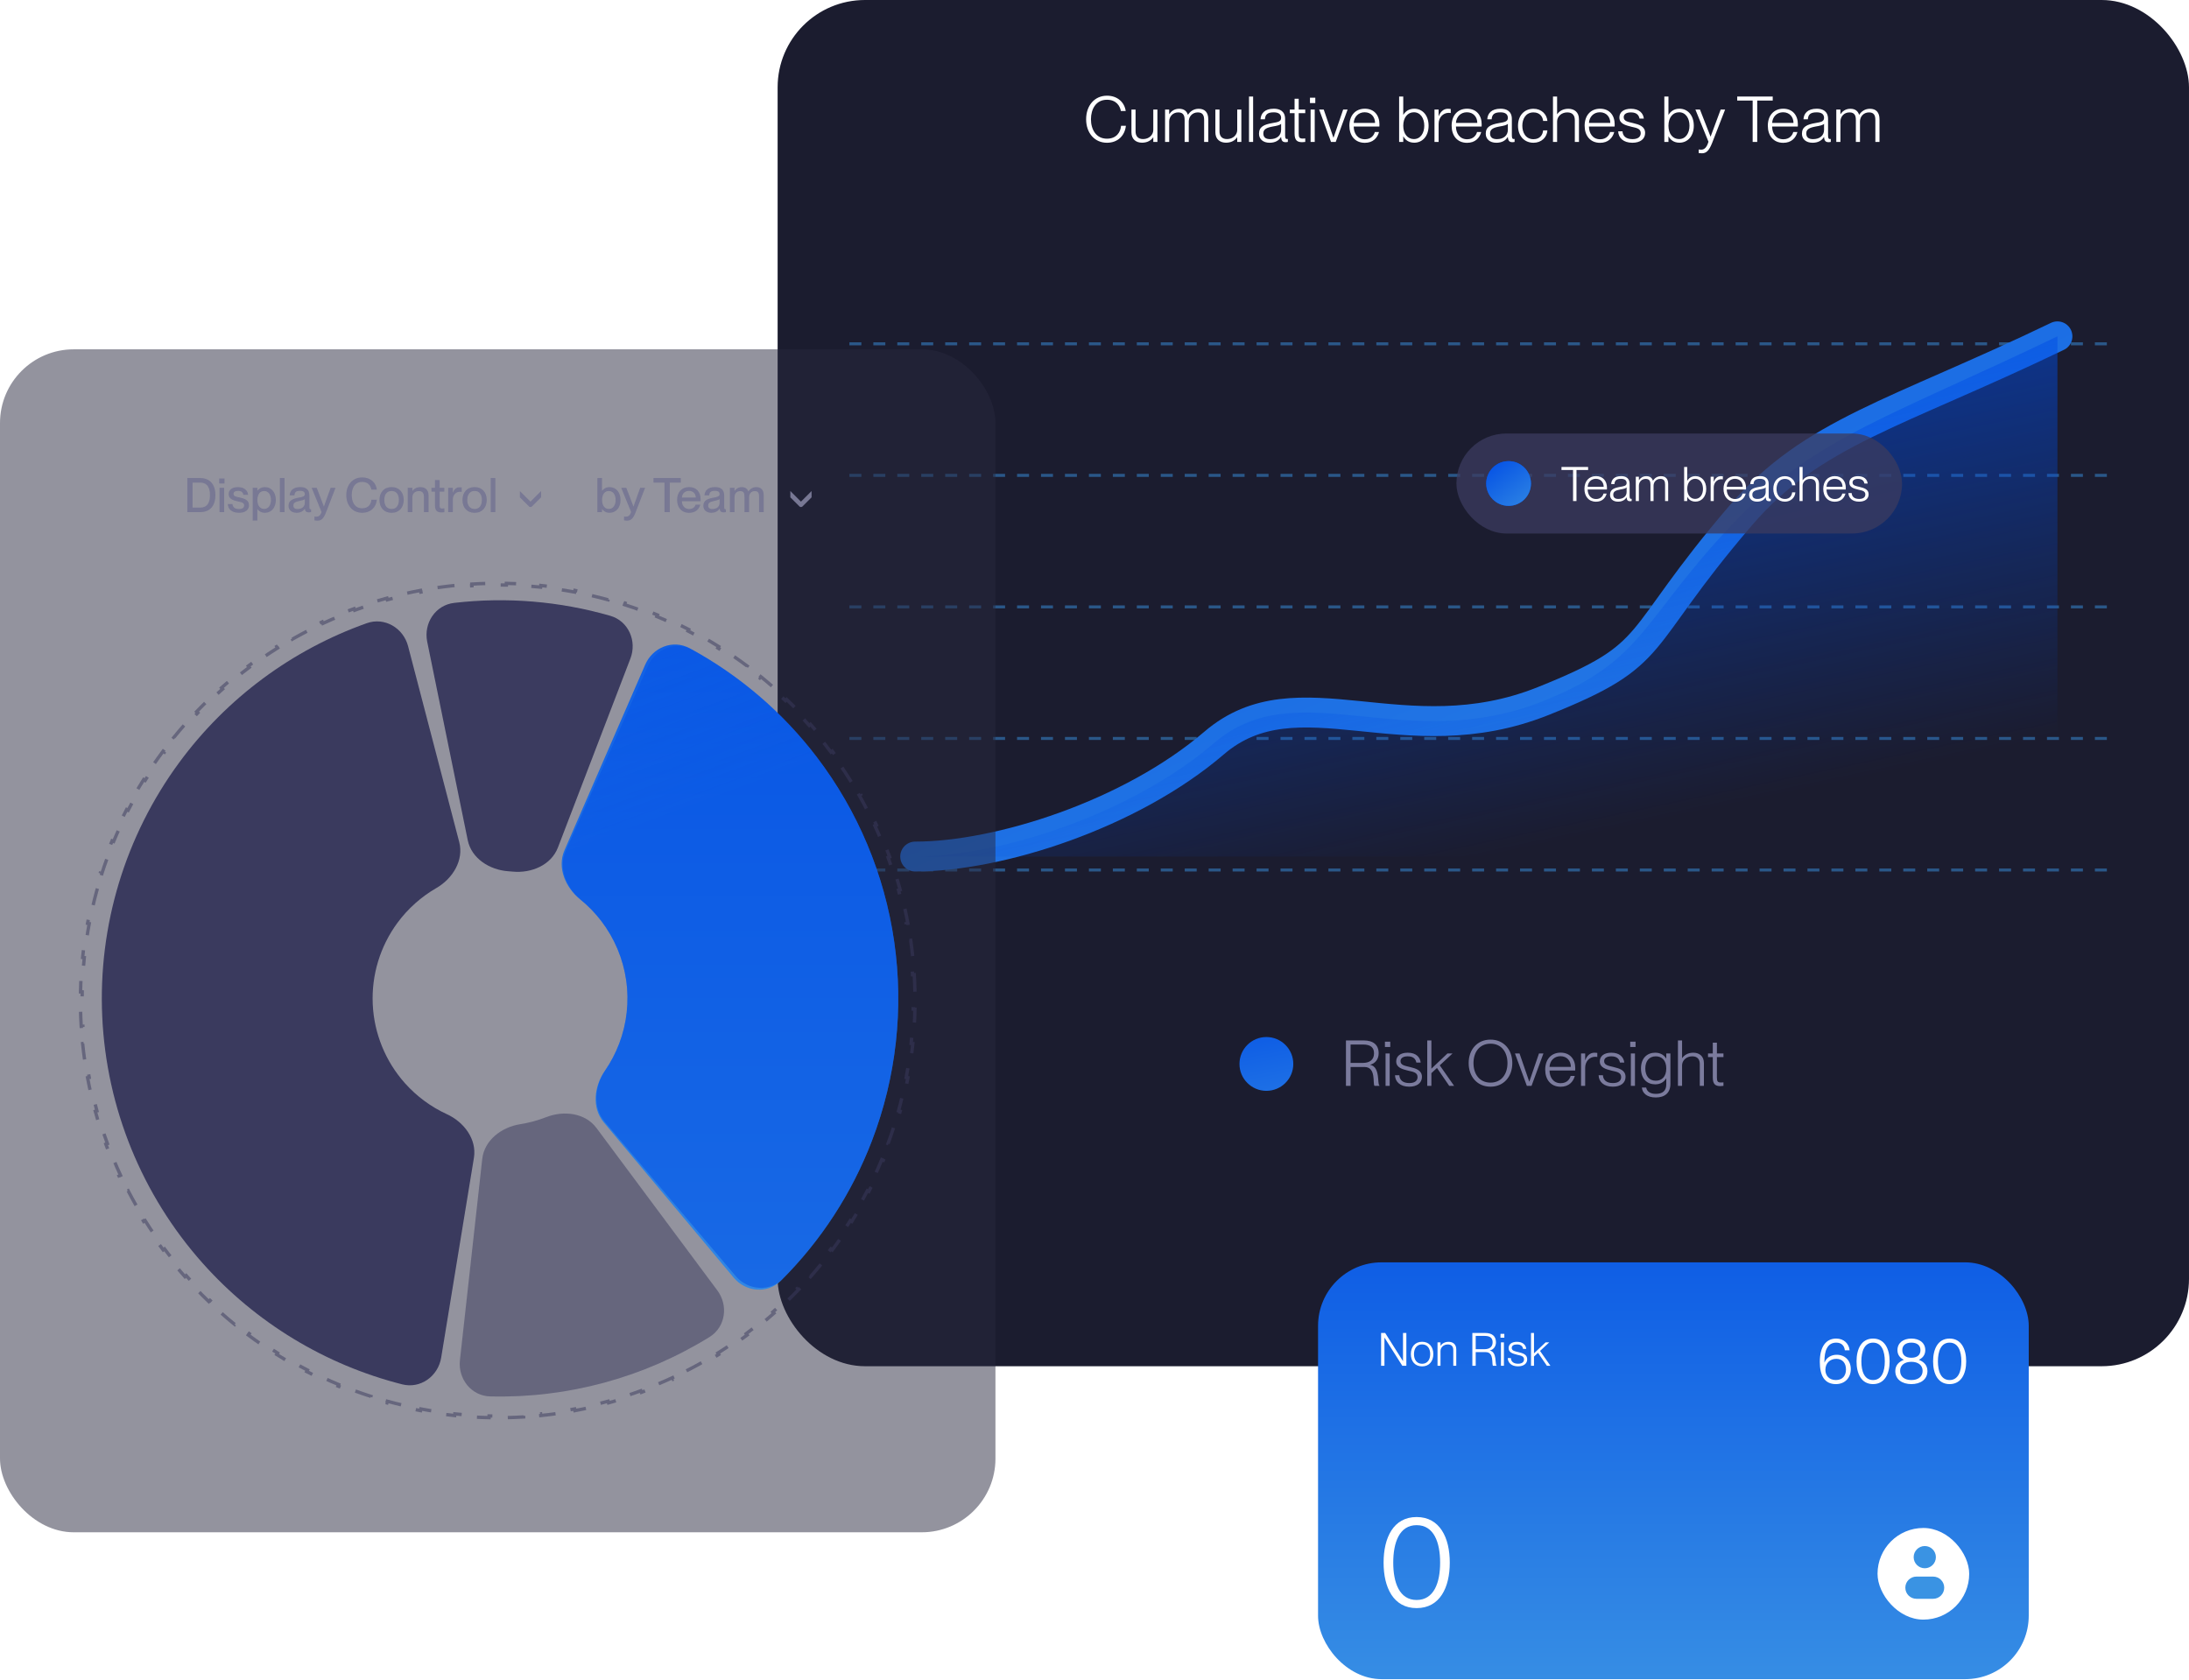 <svg width="499" height="383" viewBox="0 0 499 383" fill="none" xmlns="http://www.w3.org/2000/svg">
<g clip-path="url(#clip0_3285_22)">
<g filter="url(#filter0_b_3285_22)">
<g clip-path="url(#clip1_3285_22)">
<rect x="177.266" width="321.733" height="311.493" rx="19.911" fill="#1B1C2F"/>
<path d="M252.34 32.548C249.531 32.548 247.591 30.332 247.591 27.19C247.591 24.062 249.517 21.817 252.355 21.817C254.773 21.817 256.352 23.367 256.612 25.307H255.512C255.309 24.149 254.455 22.744 252.34 22.744C249.835 22.744 248.691 24.873 248.691 27.19C248.691 29.507 249.85 31.621 252.34 31.621C254.527 31.621 255.439 30.115 255.555 28.681H256.656C256.41 30.94 254.802 32.548 252.34 32.548ZM262.901 29.637V24.974H263.842V32.359H262.901V31.317H262.872C262.452 31.925 261.656 32.533 260.338 32.533C259.02 32.533 257.92 31.795 257.92 30.158V24.974H258.861V29.956C258.861 30.897 259.295 31.708 260.57 31.708C261.974 31.708 262.901 30.723 262.901 29.637ZM273.261 24.8C274.665 24.8 275.433 25.64 275.433 27.175V32.359H274.491V27.378C274.491 26.451 274.274 25.626 273.058 25.626C271.755 25.626 270.987 26.625 270.987 27.697V32.359H270.046V27.378C270.046 26.451 269.829 25.626 268.598 25.626C267.309 25.626 266.527 26.625 266.527 27.697V32.359H265.586V24.974H266.527V26.017H266.556C266.947 25.423 267.642 24.8 268.8 24.8C269.843 24.8 270.509 25.278 270.784 26.162H270.813C271.291 25.423 272.088 24.8 273.261 24.8ZM282.035 29.637V24.974H282.976V32.359H282.035V31.317H282.006C281.586 31.925 280.789 32.533 279.471 32.533C278.154 32.533 277.053 31.795 277.053 30.158V24.974H277.994V29.956C277.994 30.897 278.429 31.708 279.703 31.708C281.108 31.708 282.035 30.723 282.035 29.637ZM285.66 32.359H284.719V22.006H285.66V32.359ZM289.419 32.548C287.942 32.548 287.001 31.722 287.001 30.491C287.001 28.898 288.13 28.392 290.042 28.058C291.258 27.841 292.04 27.754 292.04 26.871C292.04 26.118 291.548 25.611 290.361 25.611C288.927 25.611 288.42 26.118 288.348 27.204H287.348C287.421 25.901 288.246 24.786 290.39 24.786C291.751 24.786 292.953 25.365 292.953 27.132V30.824C292.953 31.418 293.04 31.693 293.373 31.693C293.431 31.693 293.488 31.693 293.575 31.679V32.359C293.416 32.388 293.257 32.417 293.083 32.417C292.46 32.417 292.098 32.171 292.04 31.244H292.011C291.505 32.084 290.621 32.548 289.419 32.548ZM289.535 31.722C291.041 31.722 292.04 30.926 292.04 29.593V28.218C291.823 28.522 291.041 28.696 290.158 28.84C288.724 29.101 287.986 29.463 287.986 30.404C287.986 31.259 288.464 31.722 289.535 31.722ZM297.541 24.974V25.799H296.05V30.462C296.05 31.375 296.253 31.592 296.977 31.592C297.208 31.592 297.324 31.577 297.541 31.563V32.359C297.252 32.403 297.078 32.417 296.846 32.417C295.775 32.417 295.109 32.055 295.109 30.448V25.799H294.023V24.974H295.109V22.512H296.05V24.974H297.541ZM299.833 23.497H298.617V22.281H299.833V23.497ZM299.703 32.359H298.762V24.974H299.703V32.359ZM304.49 32.359H303.418L300.71 24.974H301.753L303.969 31.404H303.983L306.184 24.974H307.198L304.49 32.359ZM314.455 28.334C314.455 28.536 314.455 28.739 314.44 28.855H308.59C308.604 30.346 309.401 31.751 311.139 31.751C312.659 31.751 313.253 30.709 313.398 30.1H314.353C313.991 31.447 312.978 32.562 311.124 32.562C308.865 32.562 307.605 30.911 307.605 28.667C307.605 26.306 308.995 24.786 311.124 24.786C313.253 24.786 314.455 26.277 314.455 28.334ZM308.59 28.03H313.456C313.456 26.712 312.601 25.597 311.081 25.597C309.647 25.597 308.662 26.654 308.59 28.03ZM322.403 24.786C324.213 24.786 325.661 26.234 325.661 28.667C325.661 31.085 324.213 32.533 322.403 32.533C321.114 32.533 320.346 31.896 319.912 31.099H319.883V32.359H318.942V22.006H319.883V26.162H319.912C320.346 25.452 321.114 24.786 322.403 24.786ZM322.301 31.708C323.836 31.708 324.676 30.318 324.676 28.667C324.676 27.001 323.836 25.597 322.301 25.597C320.882 25.597 319.883 26.799 319.883 28.667C319.883 30.52 320.882 31.708 322.301 31.708ZM330.073 24.8C330.333 24.8 330.536 24.815 330.71 24.844V25.77C330.565 25.742 330.406 25.727 330.261 25.727C328.929 25.727 327.944 26.799 327.944 28.232V32.359H327.003V24.974H327.944V26.48H327.973C328.349 25.51 329.03 24.8 330.073 24.8ZM337.76 28.334C337.76 28.536 337.76 28.739 337.746 28.855H331.895C331.91 30.346 332.706 31.751 334.444 31.751C335.964 31.751 336.558 30.709 336.703 30.1H337.659C337.297 31.447 336.283 32.562 334.429 32.562C332.17 32.562 330.911 30.911 330.911 28.667C330.911 26.306 332.301 24.786 334.429 24.786C336.558 24.786 337.76 26.277 337.76 28.334ZM331.895 28.03H336.761C336.761 26.712 335.907 25.597 334.386 25.597C332.952 25.597 331.968 26.654 331.895 28.03ZM341.107 32.548C339.63 32.548 338.688 31.722 338.688 30.491C338.688 28.898 339.818 28.392 341.729 28.058C342.946 27.841 343.728 27.754 343.728 26.871C343.728 26.118 343.235 25.611 342.048 25.611C340.614 25.611 340.108 26.118 340.035 27.204H339.036C339.108 25.901 339.934 24.786 342.077 24.786C343.438 24.786 344.64 25.365 344.64 27.132V30.824C344.64 31.418 344.727 31.693 345.06 31.693C345.118 31.693 345.176 31.693 345.263 31.679V32.359C345.104 32.388 344.944 32.417 344.77 32.417C344.148 32.417 343.786 32.171 343.728 31.244H343.699C343.192 32.084 342.309 32.548 341.107 32.548ZM341.223 31.722C342.729 31.722 343.728 30.926 343.728 29.593V28.218C343.511 28.522 342.729 28.696 341.845 28.84C340.412 29.101 339.673 29.463 339.673 30.404C339.673 31.259 340.151 31.722 341.223 31.722ZM349.575 32.548C347.461 32.548 346.042 30.984 346.042 28.667C346.042 26.364 347.461 24.8 349.575 24.8C351.371 24.8 352.587 26.002 352.746 27.566H351.762C351.704 26.741 351.11 25.626 349.575 25.626C347.765 25.626 347.026 27.161 347.026 28.667C347.026 30.187 347.765 31.737 349.575 31.737C351.125 31.737 351.704 30.622 351.762 29.724H352.746C352.645 31.317 351.371 32.548 349.575 32.548ZM357.517 24.8C358.835 24.8 359.936 25.539 359.936 27.175V32.359H358.994V27.378C358.994 26.437 358.56 25.626 357.286 25.626C355.881 25.626 354.954 26.61 354.954 27.697V32.359H354.013V22.006H354.954V26.031H354.983C355.403 25.423 356.2 24.8 357.517 24.8ZM368.08 28.334C368.08 28.536 368.08 28.739 368.065 28.855H362.215C362.229 30.346 363.026 31.751 364.764 31.751C366.284 31.751 366.878 30.709 367.023 30.1H367.978C367.616 31.447 366.603 32.562 364.749 32.562C362.49 32.562 361.23 30.911 361.23 28.667C361.23 26.306 362.62 24.786 364.749 24.786C366.878 24.786 368.08 26.277 368.08 28.334ZM362.215 28.03H367.08C367.08 26.712 366.226 25.597 364.706 25.597C363.272 25.597 362.287 26.654 362.215 28.03ZM372.121 32.548C370.051 32.548 368.921 31.418 368.878 29.941H369.862C369.92 30.955 370.586 31.722 372.136 31.722C373.541 31.722 374.018 31.071 374.018 30.346C374.018 29.26 372.918 29.145 371.89 28.898C370.529 28.551 369.153 28.218 369.153 26.784C369.153 25.582 370.109 24.8 371.774 24.8C373.7 24.8 374.598 25.828 374.728 27.045H373.743C373.613 26.393 373.222 25.626 371.788 25.626C370.731 25.626 370.138 26.031 370.138 26.726C370.138 27.653 371.137 27.783 372.252 28.058C373.642 28.392 375.018 28.783 375.018 30.318C375.018 31.664 373.946 32.548 372.121 32.548ZM382.858 24.786C384.668 24.786 386.116 26.234 386.116 28.667C386.116 31.085 384.668 32.533 382.858 32.533C381.569 32.533 380.802 31.896 380.367 31.099H380.338V32.359H379.397V22.006H380.338V26.162H380.367C380.802 25.452 381.569 24.786 382.858 24.786ZM382.757 31.708C384.292 31.708 385.132 30.318 385.132 28.667C385.132 27.001 384.292 25.597 382.757 25.597C381.338 25.597 380.338 26.799 380.338 28.667C380.338 30.52 381.338 31.708 382.757 31.708ZM387.94 34.952C387.708 34.952 387.534 34.937 387.23 34.894V34.083C387.447 34.112 387.563 34.126 387.795 34.126C388.49 34.126 389.055 33.677 389.46 32.316L386.477 24.974H387.52L389.924 31.128H389.953L392.241 24.974H393.254L390.3 32.577C389.576 34.416 388.924 34.952 387.94 34.952ZM400.574 32.359H399.531V22.932H396.012V22.006H404.107V22.932H400.574V32.359ZM409.84 28.334C409.84 28.536 409.84 28.739 409.825 28.855H403.975C403.989 30.346 404.786 31.751 406.524 31.751C408.044 31.751 408.638 30.709 408.783 30.1H409.738C409.376 31.447 408.363 32.562 406.509 32.562C404.25 32.562 402.99 30.911 402.99 28.667C402.99 26.306 404.38 24.786 406.509 24.786C408.638 24.786 409.84 26.277 409.84 28.334ZM403.975 28.03H408.841C408.841 26.712 407.986 25.597 406.466 25.597C405.032 25.597 404.047 26.654 403.975 28.03ZM413.186 32.548C411.709 32.548 410.768 31.722 410.768 30.491C410.768 28.898 411.898 28.392 413.809 28.058C415.026 27.841 415.808 27.754 415.808 26.871C415.808 26.118 415.315 25.611 414.128 25.611C412.694 25.611 412.187 26.118 412.115 27.204H411.116C411.188 25.901 412.014 24.786 414.157 24.786C415.518 24.786 416.72 25.365 416.72 27.132V30.824C416.72 31.418 416.807 31.693 417.14 31.693C417.198 31.693 417.256 31.693 417.343 31.679V32.359C417.183 32.388 417.024 32.417 416.85 32.417C416.227 32.417 415.865 32.171 415.808 31.244H415.779C415.272 32.084 414.388 32.548 413.186 32.548ZM413.302 31.722C414.808 31.722 415.808 30.926 415.808 29.593V28.218C415.59 28.522 414.808 28.696 413.925 28.84C412.491 29.101 411.753 29.463 411.753 30.404C411.753 31.259 412.231 31.722 413.302 31.722ZM426.273 24.8C427.677 24.8 428.445 25.64 428.445 27.175V32.359H427.503V27.378C427.503 26.451 427.286 25.626 426.07 25.626C424.767 25.626 423.999 26.625 423.999 27.697V32.359H423.058V27.378C423.058 26.451 422.841 25.626 421.61 25.626C420.321 25.626 419.539 26.625 419.539 27.697V32.359H418.598V24.974H419.539V26.017H419.568C419.959 25.423 420.654 24.8 421.812 24.8C422.855 24.8 423.521 25.278 423.796 26.162H423.825C424.303 25.423 425.1 24.8 426.273 24.8Z" fill="white"/>
<line x1="193.625" y1="78.39" x2="482.639" y2="78.39" stroke="#3A93E3" stroke-opacity="0.5" stroke-width="0.682" stroke-dasharray="2.73 2.73"/>
<line x1="193.625" y1="108.382" x2="482.639" y2="108.382" stroke="#3A93E3" stroke-opacity="0.5" stroke-width="0.682" stroke-dasharray="2.73 2.73"/>
<line x1="193.625" y1="138.374" x2="482.639" y2="138.374" stroke="#3A93E3" stroke-opacity="0.5" stroke-width="0.682" stroke-dasharray="2.73 2.73"/>
<line x1="193.625" y1="168.366" x2="482.639" y2="168.366" stroke="#3A93E3" stroke-opacity="0.5" stroke-width="0.682" stroke-dasharray="2.73 2.73"/>
<line x1="193.625" y1="198.358" x2="482.639" y2="198.358" stroke="#3A93E3" stroke-opacity="0.5" stroke-width="0.682" stroke-dasharray="2.73 2.73"/>
<path d="M208.625 195.289C227.711 195.289 257.703 185.746 276.789 169.386C295.875 153.027 320.125 172.501 351.769 159.843C379.034 148.937 371.663 146.858 396.757 117.582C413.116 98.496 432.202 94.406 469.01 76.684" stroke="url(#paint0_linear_3285_22)" stroke-width="6.816" stroke-linecap="round"/>
<g filter="url(#filter1_f_3285_22)">
<path d="M276.789 169.386C257.703 185.746 227.711 195.289 208.625 195.289H469.01V76.684C432.202 94.406 414.268 99.547 396.757 117.582C373.922 141.098 375.626 150.3 351.769 159.843C320.125 172.501 295.875 153.027 276.789 169.386Z" fill="url(#paint1_linear_3285_22)"/>
</g>
<ellipse cx="288.682" cy="242.572" rx="6.135" ry="6.135" fill="url(#paint2_linear_3285_22)"/>
<path d="M307.876 247.57H306.819V237.216H310.874C313.075 237.216 314.277 238.245 314.277 240.142C314.277 241.517 313.481 242.459 312.351 242.748V242.777C314.726 243.255 313.901 247.31 314.465 247.483V247.57H313.336C312.858 247.136 313.799 243.269 311.033 243.269H307.876V247.57ZM307.876 242.343H310.613C312.264 242.343 313.22 241.604 313.22 240.156C313.22 238.838 312.467 238.143 310.686 238.143H307.876V242.343ZM316.922 238.708H315.706V237.492H316.922V238.708ZM316.792 247.57H315.85V240.185H316.792V247.57ZM321.246 247.759C319.175 247.759 318.045 246.629 318.002 245.152H318.987C319.044 246.166 319.711 246.933 321.26 246.933C322.665 246.933 323.143 246.282 323.143 245.557C323.143 244.471 322.042 244.356 321.014 244.109C319.653 243.762 318.277 243.429 318.277 241.995C318.277 240.793 319.233 240.011 320.898 240.011C322.824 240.011 323.722 241.039 323.852 242.256H322.867C322.737 241.604 322.346 240.837 320.912 240.837C319.855 240.837 319.262 241.242 319.262 241.937C319.262 242.864 320.261 242.994 321.376 243.269C322.766 243.603 324.142 243.994 324.142 245.528C324.142 246.875 323.07 247.759 321.246 247.759ZM331.479 247.57H330.364L327.569 243.487L326.295 244.674V247.57H325.353V237.216H326.295V243.66L329.958 240.185H331.117L328.206 242.893L331.479 247.57ZM339.775 247.759C336.777 247.759 334.793 245.5 334.793 242.386C334.793 239.273 336.777 237.028 339.775 237.028C342.758 237.028 344.742 239.273 344.742 242.386C344.742 245.5 342.758 247.759 339.775 247.759ZM339.775 246.832C342.323 246.832 343.641 244.833 343.641 242.386C343.641 239.939 342.323 237.955 339.775 237.955C337.212 237.955 335.894 239.939 335.894 242.386C335.894 244.833 337.212 246.832 339.775 246.832ZM349.126 247.57H348.055L345.347 240.185H346.39L348.605 246.615H348.62L350.821 240.185H351.834L349.126 247.57ZM359.091 243.545C359.091 243.747 359.091 243.95 359.077 244.066H353.226C353.241 245.557 354.037 246.962 355.775 246.962C357.296 246.962 357.889 245.919 358.034 245.311H358.99C358.628 246.658 357.614 247.773 355.761 247.773C353.501 247.773 352.242 246.122 352.242 243.878C352.242 241.517 353.632 239.997 355.761 239.997C357.889 239.997 359.091 241.488 359.091 243.545ZM353.226 243.24H358.092C358.092 241.923 357.238 240.808 355.717 240.808C354.283 240.808 353.299 241.865 353.226 243.24ZM363.48 240.011C363.741 240.011 363.944 240.026 364.118 240.055V240.981C363.973 240.953 363.814 240.938 363.669 240.938C362.336 240.938 361.352 242.01 361.352 243.443V247.57H360.411V240.185H361.352V241.691H361.381C361.757 240.721 362.438 240.011 363.48 240.011ZM367.658 247.759C365.587 247.759 364.458 246.629 364.414 245.152H365.399C365.457 246.166 366.123 246.933 367.673 246.933C369.077 246.933 369.555 246.282 369.555 245.557C369.555 244.471 368.455 244.356 367.427 244.109C366.065 243.762 364.69 243.429 364.69 241.995C364.69 240.793 365.645 240.011 367.311 240.011C369.237 240.011 370.134 241.039 370.265 242.256H369.28C369.15 241.604 368.759 240.837 367.325 240.837C366.268 240.837 365.674 241.242 365.674 241.937C365.674 242.864 366.674 242.994 367.789 243.269C369.179 243.603 370.554 243.994 370.554 245.528C370.554 246.875 369.483 247.759 367.658 247.759ZM372.838 238.708H371.621V237.492H372.838V238.708ZM372.707 247.57H371.766V240.185H372.707V247.57ZM379.84 241.343V240.185H380.782V247.107C380.782 249.207 379.478 250.22 377.451 250.22C375.453 250.22 374.396 249.25 374.28 247.961H375.264C375.409 248.758 376.032 249.395 377.465 249.395C378.957 249.395 379.84 248.743 379.84 247.237V245.862H379.811C379.377 246.629 378.566 247.223 377.321 247.223C375.554 247.223 374.077 246.064 374.077 243.603C374.077 241.17 375.554 240.011 377.321 240.011C378.566 240.011 379.377 240.605 379.811 241.343H379.84ZM377.451 246.397C378.812 246.397 379.84 245.5 379.84 243.603C379.84 241.734 378.812 240.837 377.451 240.837C375.931 240.837 375.062 241.937 375.062 243.603C375.062 245.297 375.931 246.397 377.451 246.397ZM386.004 240.011C387.322 240.011 388.422 240.75 388.422 242.386V247.57H387.481V242.589C387.481 241.648 387.047 240.837 385.772 240.837C384.368 240.837 383.441 241.821 383.441 242.907V247.57H382.5V237.216H383.441V241.242H383.47C383.89 240.634 384.686 240.011 386.004 240.011ZM392.875 240.185V241.01H391.384V245.673C391.384 246.586 391.587 246.803 392.311 246.803C392.542 246.803 392.658 246.788 392.875 246.774V247.57C392.586 247.614 392.412 247.628 392.18 247.628C391.109 247.628 390.443 247.266 390.443 245.659V241.01H389.357V240.185H390.443V237.723H391.384V240.185H392.875Z" fill="#7B7B9D"/>
<g filter="url(#filter2_b_3285_22)">
<rect x="332" y="98.836" width="101.593" height="22.798" rx="11.399" fill="#3B3B5F" fill-opacity="0.75"/>
<ellipse cx="343.896" cy="110.236" rx="5.099" ry="5.099" fill="#004CE5"/>
<ellipse cx="343.896" cy="110.236" rx="5.099" ry="5.099" fill="url(#paint3_linear_3285_22)"/>
<path d="M359.373 114.234H358.591V107.164H355.952V106.469H362.023V107.164H359.373V114.234ZM366.323 111.215C366.323 111.367 366.323 111.519 366.312 111.606H361.924C361.935 112.725 362.532 113.778 363.835 113.778C364.976 113.778 365.421 112.996 365.53 112.54H366.247C365.975 113.55 365.215 114.386 363.825 114.386C362.13 114.386 361.185 113.148 361.185 111.465C361.185 109.695 362.228 108.554 363.825 108.554C365.421 108.554 366.323 109.673 366.323 111.215ZM361.924 110.987H365.573C365.573 109.999 364.932 109.162 363.792 109.162C362.717 109.162 361.978 109.955 361.924 110.987ZM368.833 114.376C367.725 114.376 367.019 113.757 367.019 112.833C367.019 111.639 367.866 111.259 369.3 111.009C370.212 110.846 370.798 110.781 370.798 110.118C370.798 109.553 370.429 109.173 369.539 109.173C368.463 109.173 368.083 109.553 368.029 110.368H367.279C367.334 109.39 367.953 108.554 369.56 108.554C370.581 108.554 371.483 108.989 371.483 110.314V113.083C371.483 113.528 371.548 113.735 371.798 113.735C371.841 113.735 371.884 113.735 371.95 113.724V114.234C371.83 114.256 371.711 114.278 371.58 114.278C371.113 114.278 370.842 114.093 370.798 113.398H370.777C370.397 114.028 369.734 114.376 368.833 114.376ZM368.919 113.757C370.049 113.757 370.798 113.159 370.798 112.16V111.128C370.635 111.356 370.049 111.487 369.386 111.595C368.311 111.791 367.757 112.062 367.757 112.768C367.757 113.409 368.116 113.757 368.919 113.757ZM378.647 108.565C379.701 108.565 380.276 109.195 380.276 110.346V114.234H379.57V110.498C379.57 109.803 379.407 109.184 378.495 109.184C377.518 109.184 376.942 109.934 376.942 110.737V114.234H376.236V110.498C376.236 109.803 376.073 109.184 375.15 109.184C374.183 109.184 373.597 109.934 373.597 110.737V114.234H372.891V108.695H373.597V109.477H373.619C373.912 109.032 374.433 108.565 375.302 108.565C376.084 108.565 376.584 108.923 376.79 109.586H376.812C377.17 109.032 377.767 108.565 378.647 108.565ZM386.506 108.554C387.864 108.554 388.95 109.64 388.95 111.465C388.95 113.279 387.864 114.365 386.506 114.365C385.54 114.365 384.964 113.887 384.638 113.289H384.617V114.234H383.911V106.469H384.617V109.586H384.638C384.964 109.054 385.54 108.554 386.506 108.554ZM386.43 113.746C387.582 113.746 388.212 112.703 388.212 111.465C388.212 110.216 387.582 109.162 386.43 109.162C385.366 109.162 384.617 110.064 384.617 111.465C384.617 112.855 385.366 113.746 386.43 113.746ZM392.259 108.565C392.454 108.565 392.606 108.576 392.737 108.598V109.293C392.628 109.271 392.509 109.26 392.4 109.26C391.401 109.26 390.662 110.064 390.662 111.139V114.234H389.956V108.695H390.662V109.825H390.684C390.966 109.097 391.477 108.565 392.259 108.565ZM398.024 111.215C398.024 111.367 398.024 111.519 398.014 111.606H393.626C393.637 112.725 394.234 113.778 395.537 113.778C396.678 113.778 397.123 112.996 397.232 112.54H397.948C397.677 113.55 396.917 114.386 395.526 114.386C393.832 114.386 392.887 113.148 392.887 111.465C392.887 109.695 393.93 108.554 395.526 108.554C397.123 108.554 398.024 109.673 398.024 111.215ZM393.626 110.987H397.275C397.275 109.999 396.634 109.162 395.494 109.162C394.419 109.162 393.68 109.955 393.626 110.987ZM400.534 114.376C399.427 114.376 398.721 113.757 398.721 112.833C398.721 111.639 399.568 111.259 401.001 111.009C401.914 110.846 402.5 110.781 402.5 110.118C402.5 109.553 402.131 109.173 401.24 109.173C400.165 109.173 399.785 109.553 399.731 110.368H398.981C399.036 109.39 399.655 108.554 401.262 108.554C402.283 108.554 403.184 108.989 403.184 110.314V113.083C403.184 113.528 403.25 113.735 403.499 113.735C403.543 113.735 403.586 113.735 403.652 113.724V114.234C403.532 114.256 403.413 114.278 403.282 114.278C402.815 114.278 402.544 114.093 402.5 113.398H402.479C402.098 114.028 401.436 114.376 400.534 114.376ZM400.621 113.757C401.751 113.757 402.5 113.159 402.5 112.16V111.128C402.337 111.356 401.751 111.487 401.088 111.595C400.013 111.791 399.459 112.062 399.459 112.768C399.459 113.409 399.818 113.757 400.621 113.757ZM406.886 114.376C405.3 114.376 404.236 113.203 404.236 111.465C404.236 109.738 405.3 108.565 406.886 108.565C408.232 108.565 409.145 109.467 409.264 110.639H408.526C408.482 110.02 408.037 109.184 406.886 109.184C405.528 109.184 404.974 110.335 404.974 111.465C404.974 112.605 405.528 113.767 406.886 113.767C408.048 113.767 408.482 112.931 408.526 112.258H409.264C409.188 113.452 408.232 114.376 406.886 114.376ZM412.842 108.565C413.831 108.565 414.656 109.119 414.656 110.346V114.234H413.95V110.498C413.95 109.792 413.624 109.184 412.669 109.184C411.615 109.184 410.92 109.923 410.92 110.737V114.234H410.214V106.469H410.92V109.488H410.942C411.257 109.032 411.854 108.565 412.842 108.565ZM420.764 111.215C420.764 111.367 420.764 111.519 420.753 111.606H416.366C416.376 112.725 416.974 113.778 418.277 113.778C419.417 113.778 419.863 112.996 419.971 112.54H420.688C420.417 113.55 419.656 114.386 418.266 114.386C416.572 114.386 415.627 113.148 415.627 111.465C415.627 109.695 416.67 108.554 418.266 108.554C419.863 108.554 420.764 109.673 420.764 111.215ZM416.366 110.987H420.015C420.015 109.999 419.374 109.162 418.234 109.162C417.158 109.162 416.42 109.955 416.366 110.987ZM423.795 114.376C422.242 114.376 421.395 113.528 421.363 112.421H422.101C422.145 113.181 422.644 113.757 423.806 113.757C424.86 113.757 425.218 113.268 425.218 112.725C425.218 111.91 424.393 111.823 423.622 111.639C422.601 111.378 421.569 111.128 421.569 110.053C421.569 109.152 422.286 108.565 423.535 108.565C424.979 108.565 425.653 109.336 425.75 110.248H425.012C424.914 109.76 424.621 109.184 423.546 109.184C422.753 109.184 422.308 109.488 422.308 110.01C422.308 110.705 423.057 110.802 423.893 111.009C424.936 111.259 425.968 111.552 425.968 112.703C425.968 113.713 425.164 114.376 423.795 114.376Z" fill="white"/>
</g>
</g>
</g>
<rect x="300.461" y="287.809" width="162.006" height="95.032" rx="14.481" fill="url(#paint4_linear_3285_22)"/>
<path d="M315.596 311.383H314.833V303.913H315.763L319.806 310.307H319.827V303.913H320.59V311.383H319.66L315.617 304.989H315.596V311.383ZM324.177 311.529C322.578 311.529 321.617 310.38 321.617 308.729C321.617 307.068 322.578 305.919 324.177 305.919C325.775 305.919 326.737 307.068 326.737 308.729C326.737 310.38 325.775 311.529 324.177 311.529ZM324.177 310.934C325.42 310.934 326.026 309.952 326.026 308.729C326.026 307.496 325.42 306.514 324.177 306.514C322.934 306.514 322.328 307.496 322.328 308.729C322.328 309.952 322.934 310.934 324.177 310.934ZM330.223 305.929C331.174 305.929 331.968 306.462 331.968 307.643V311.383H331.289V307.789C331.289 307.11 330.975 306.525 330.056 306.525C329.042 306.525 328.374 307.235 328.374 308.019V311.383H327.695V306.055H328.374V306.817H328.395C328.698 306.378 329.272 305.929 330.223 305.929ZM336.399 311.383H335.636V303.913H338.562C340.15 303.913 341.017 304.655 341.017 306.023C341.017 307.016 340.442 307.695 339.627 307.904V307.925C341.341 308.269 340.745 311.195 341.153 311.32V311.383H340.338C339.993 311.069 340.672 308.28 338.677 308.28H336.399V311.383ZM336.399 307.611H338.374C339.565 307.611 340.254 307.078 340.254 306.034C340.254 305.083 339.711 304.581 338.426 304.581H336.399V307.611ZM342.925 304.989H342.047V304.111H342.925V304.989ZM342.831 311.383H342.152V306.055H342.831V311.383ZM346.044 311.519C344.55 311.519 343.735 310.704 343.704 309.638H344.415C344.456 310.369 344.937 310.923 346.055 310.923C347.068 310.923 347.413 310.453 347.413 309.931C347.413 309.147 346.619 309.063 345.877 308.886C344.895 308.635 343.903 308.395 343.903 307.361C343.903 306.493 344.592 305.929 345.794 305.929C347.183 305.929 347.831 306.671 347.925 307.549H347.214C347.12 307.078 346.838 306.525 345.804 306.525C345.041 306.525 344.613 306.817 344.613 307.319C344.613 307.987 345.334 308.081 346.138 308.28C347.141 308.52 348.134 308.802 348.134 309.91C348.134 310.881 347.361 311.519 346.044 311.519ZM353.427 311.383H352.623L350.607 308.437L349.687 309.293V311.383H349.008V303.913H349.687V308.562L352.33 306.055H353.166L351.066 308.008L353.427 311.383Z" fill="white"/>
<path d="M418.504 315.571C415.926 315.571 414.84 313.645 414.84 310.503C414.84 307.143 416.172 305.188 418.59 305.188C420.328 305.188 421.501 306.361 421.631 307.867H420.545C420.429 306.781 419.749 306.115 418.59 306.115C416.52 306.115 415.897 308.041 415.897 310.358V310.648L415.911 310.662C416.375 309.46 417.519 308.881 418.692 308.881C420.603 308.881 421.907 310.213 421.907 312.168C421.907 314.051 420.632 315.571 418.504 315.571ZM418.504 314.644C419.995 314.644 420.806 313.674 420.806 312.226C420.806 310.72 419.952 309.808 418.605 309.808C417.215 309.808 416.114 310.734 416.114 312.327C416.114 313.616 416.954 314.644 418.504 314.644ZM426.976 315.571C424.326 315.571 423.211 313.225 423.211 310.387C423.211 307.549 424.326 305.188 426.976 305.188C429.626 305.188 430.756 307.549 430.756 310.387C430.756 313.225 429.626 315.571 426.976 315.571ZM426.976 314.644C428.96 314.644 429.655 312.66 429.655 310.387C429.655 308.099 428.96 306.115 426.976 306.115C425.007 306.115 424.312 308.099 424.312 310.387C424.312 312.66 425.007 314.644 426.976 314.644ZM435.712 315.571C433.684 315.571 432.048 314.557 432.048 312.588C432.048 311.198 432.946 310.459 433.974 310.039V310.01C433.207 309.634 432.54 308.968 432.54 307.838C432.54 306.158 433.873 305.188 435.712 305.188C437.551 305.188 438.883 306.158 438.883 307.838C438.883 308.968 438.217 309.634 437.45 310.01V310.039C438.463 310.459 439.375 311.198 439.375 312.588C439.375 314.557 437.739 315.571 435.712 315.571ZM435.712 309.561C436.957 309.561 437.783 308.997 437.783 307.838C437.783 306.68 436.957 306.115 435.712 306.115C434.466 306.115 433.641 306.68 433.641 307.838C433.641 308.997 434.466 309.561 435.712 309.561ZM435.712 314.644C437.232 314.644 438.275 313.891 438.275 312.545C438.275 311.241 437.232 310.488 435.712 310.488C434.191 310.488 433.149 311.241 433.149 312.545C433.149 313.891 434.191 314.644 435.712 314.644ZM444.427 315.571C441.777 315.571 440.662 313.225 440.662 310.387C440.662 307.549 441.777 305.188 444.427 305.188C447.077 305.188 448.207 307.549 448.207 310.387C448.207 313.225 447.077 315.571 444.427 315.571ZM444.427 314.644C446.411 314.644 447.106 312.66 447.106 310.387C447.106 308.099 446.411 306.115 444.427 306.115C442.458 306.115 441.763 308.099 441.763 310.387C441.763 312.66 442.458 314.644 444.427 314.644Z" fill="white"/>
<path d="M322.93 366.642C317.63 366.642 315.4 361.95 315.4 356.274C315.4 350.597 317.63 345.876 322.93 345.876C328.23 345.876 330.489 350.597 330.489 356.274C330.489 361.95 328.23 366.642 322.93 366.642ZM322.93 364.789C326.898 364.789 328.288 360.821 328.288 356.274C328.288 351.698 326.898 347.73 322.93 347.73C318.992 347.73 317.601 351.698 317.601 356.274C317.601 360.821 318.992 364.789 322.93 364.789Z" fill="white"/>
<rect x="428" y="348.371" width="20.895" height="20.895" rx="10.447" fill="white"/>
<path d="M441.301 355.021C441.301 356.42 440.167 357.554 438.768 357.554C437.369 357.554 436.235 356.42 436.235 355.021C436.235 353.622 437.369 352.488 438.768 352.488C440.167 352.488 441.301 353.622 441.301 355.021Z" fill="#3A93E3"/>
<path d="M434.336 361.986C434.336 360.587 435.47 359.453 436.869 359.453H440.668C442.067 359.453 443.201 360.587 443.201 361.986C443.201 363.385 442.067 364.519 440.668 364.519H436.869C435.47 364.519 434.336 363.385 434.336 361.986Z" fill="#3A93E3"/>
<g filter="url(#filter3_b_3285_22)">
<g clip-path="url(#clip2_3285_22)">
<rect y="79.644" width="226.922" height="269.709" rx="16.809" fill="#28283F" fill-opacity="0.5"/>
<path d="M45.669 116.762H42.693V108.996H45.647C47.797 108.996 49.101 110.386 49.101 112.884C49.101 115.382 47.819 116.762 45.669 116.762ZM43.888 115.73H45.593C47.396 115.73 47.863 114.383 47.863 112.884C47.863 111.386 47.396 110.028 45.593 110.028H43.888V115.73ZM51.179 110.234H49.974V109.083H51.179V110.234ZM51.103 116.762H50.039V111.223H51.103V116.762ZM54.481 116.914C52.798 116.914 51.961 116.045 51.929 114.915H53.004C53.047 115.556 53.438 116.056 54.47 116.056C55.404 116.056 55.654 115.643 55.654 115.241C55.654 114.546 54.916 114.47 54.199 114.318C53.232 114.09 52.124 113.808 52.124 112.656C52.124 111.701 52.895 111.06 54.231 111.06C55.752 111.06 56.48 111.874 56.556 112.83H55.48C55.404 112.407 55.176 111.918 54.253 111.918C53.536 111.918 53.232 112.2 53.232 112.613C53.232 113.189 53.851 113.243 54.633 113.417C55.654 113.656 56.762 113.949 56.762 115.187C56.762 116.262 55.937 116.914 54.481 116.914ZM60.392 111.06C61.804 111.06 62.88 112.168 62.88 113.992C62.88 115.817 61.804 116.914 60.392 116.914C59.524 116.914 58.991 116.523 58.687 116.077H58.666V118.684H57.601V111.223H58.666V111.874H58.687C58.991 111.483 59.524 111.06 60.392 111.06ZM60.219 116.034C61.261 116.034 61.761 115.078 61.761 113.992C61.761 112.906 61.261 111.95 60.219 111.95C59.263 111.95 58.676 112.732 58.676 113.992C58.676 115.241 59.263 116.034 60.219 116.034ZM64.86 116.762H63.795V108.996H64.86V116.762ZM67.586 116.914C66.478 116.914 65.772 116.273 65.772 115.328C65.772 114.09 66.706 113.721 68.085 113.46C68.954 113.297 69.486 113.189 69.486 112.645C69.486 112.244 69.247 111.907 68.433 111.907C67.466 111.907 67.173 112.211 67.119 112.95H66.033C66.087 111.885 66.782 111.049 68.476 111.049C69.617 111.049 70.529 111.527 70.529 112.96V115.502C70.529 115.904 70.583 116.11 70.79 116.11C70.822 116.11 70.855 116.11 70.92 116.099V116.751C70.735 116.794 70.551 116.816 70.377 116.816C69.845 116.816 69.562 116.61 69.497 115.98H69.475C69.117 116.555 68.487 116.914 67.586 116.914ZM67.825 116.056C68.78 116.056 69.486 115.567 69.486 114.6V113.808C69.313 113.971 68.835 114.09 68.27 114.209C67.293 114.405 66.88 114.676 66.88 115.252C66.88 115.773 67.162 116.056 67.825 116.056ZM72.371 118.706C72.132 118.706 71.969 118.684 71.687 118.63V117.761C71.872 117.783 71.969 117.793 72.143 117.793C72.567 117.793 73.066 117.576 73.284 116.707L71.046 111.223H72.208L73.827 115.458H73.848L75.369 111.223H76.487L74.294 116.892C73.761 118.261 73.229 118.706 72.371 118.706ZM82.564 116.914C80.359 116.914 78.936 115.219 78.936 112.884C78.936 110.539 80.37 108.844 82.574 108.844C84.519 108.844 85.724 110.082 85.909 111.635H84.66C84.519 110.875 84.041 109.876 82.553 109.876C80.837 109.876 80.185 111.331 80.185 112.874C80.185 114.427 80.837 115.882 82.553 115.882C84.052 115.882 84.584 114.883 84.66 113.938H85.909C85.735 115.665 84.519 116.914 82.564 116.914ZM89.266 116.925C87.539 116.925 86.496 115.73 86.496 113.992C86.496 112.265 87.539 111.049 89.277 111.049C90.993 111.049 92.035 112.255 92.035 113.981C92.035 115.719 90.993 116.925 89.266 116.925ZM89.277 116.045C90.406 116.045 90.927 115.143 90.927 113.992C90.927 112.83 90.406 111.94 89.277 111.94C88.125 111.94 87.604 112.83 87.604 113.992C87.604 115.143 88.125 116.045 89.277 116.045ZM95.852 111.06C96.873 111.06 97.698 111.646 97.698 112.917V116.762H96.634V113.21C96.634 112.472 96.308 111.972 95.504 111.972C94.592 111.972 94.005 112.526 94.005 113.362V116.762H92.941V111.223H94.005V111.918H94.027C94.32 111.494 94.896 111.06 95.852 111.06ZM100.837 115.947C101.022 115.947 101.109 115.936 101.294 115.904V116.762C101.022 116.816 100.848 116.827 100.62 116.827C99.708 116.827 99.154 116.479 99.154 115.198V112.102H98.35V111.223H99.154V109.442H100.218V111.223H101.283V112.102H100.218V115.23C100.218 115.817 100.381 115.947 100.837 115.947ZM104.742 111.092C104.938 111.092 105.09 111.103 105.253 111.125V112.146C105.123 112.124 105.025 112.113 104.894 112.113C103.928 112.113 103.233 112.841 103.233 113.894V116.762H102.168V111.223H103.233V112.276H103.255C103.548 111.581 103.993 111.092 104.742 111.092ZM108.187 116.925C106.46 116.925 105.418 115.73 105.418 113.992C105.418 112.265 106.46 111.049 108.198 111.049C109.914 111.049 110.957 112.255 110.957 113.981C110.957 115.719 109.914 116.925 108.187 116.925ZM108.198 116.045C109.328 116.045 109.849 115.143 109.849 113.992C109.849 112.83 109.328 111.94 108.198 111.94C107.047 111.94 106.525 112.83 106.525 113.992C106.525 115.143 107.047 116.045 108.198 116.045ZM112.927 116.762H111.863V108.996H112.927V116.762Z" fill="#787894"/>
<g clip-path="url(#clip3_3285_22)">
<path d="M117.867 112.035L120.923 115.091L123.98 112.035" stroke="#787894" stroke-width="1.019" stroke-linecap="round" stroke-linejoin="round"/>
</g>
<path d="M138.967 111.06C140.379 111.06 141.454 112.168 141.454 113.992C141.454 115.817 140.379 116.914 138.967 116.914C138.098 116.914 137.566 116.523 137.262 116.077H137.24V116.762H136.175V108.996H137.24V111.874H137.262C137.566 111.483 138.098 111.06 138.967 111.06ZM138.793 116.034C139.836 116.034 140.335 115.078 140.335 113.992C140.335 112.906 139.836 111.95 138.793 111.95C137.837 111.95 137.251 112.732 137.251 113.992C137.251 115.241 137.837 116.034 138.793 116.034ZM142.938 118.706C142.699 118.706 142.536 118.684 142.254 118.63V117.761C142.438 117.783 142.536 117.793 142.71 117.793C143.133 117.793 143.633 117.576 143.85 116.707L141.613 111.223H142.775L144.393 115.458H144.415L145.935 111.223H147.054L144.86 116.892C144.328 118.261 143.796 118.706 142.938 118.706ZM152.681 116.762H151.476V110.028H148.967V108.996H155.19V110.028H152.681V116.762ZM159.713 113.873C159.713 114.025 159.713 114.188 159.702 114.275H155.445C155.467 115.198 156.01 116.056 157.106 116.056C158.084 116.056 158.464 115.426 158.562 115.057H159.648C159.355 116.121 158.54 116.925 157.085 116.925C155.325 116.925 154.348 115.676 154.348 113.981C154.348 112.244 155.39 111.049 157.085 111.049C158.768 111.049 159.713 112.157 159.713 113.873ZM155.445 113.438H158.605C158.605 112.569 157.997 111.918 157.052 111.918C156.162 111.918 155.51 112.526 155.445 113.438ZM162.143 116.914C161.036 116.914 160.33 116.273 160.33 115.328C160.33 114.09 161.264 113.721 162.643 113.46C163.512 113.297 164.044 113.189 164.044 112.645C164.044 112.244 163.805 111.907 162.991 111.907C162.024 111.907 161.731 112.211 161.676 112.95H160.59C160.645 111.885 161.34 111.049 163.034 111.049C164.174 111.049 165.087 111.527 165.087 112.96V115.502C165.087 115.904 165.141 116.11 165.347 116.11C165.38 116.11 165.413 116.11 165.478 116.099V116.751C165.293 116.794 165.108 116.816 164.935 116.816C164.403 116.816 164.12 116.61 164.055 115.98H164.033C163.675 116.555 163.045 116.914 162.143 116.914ZM162.382 116.056C163.338 116.056 164.044 115.567 164.044 114.6V113.808C163.87 113.971 163.392 114.09 162.828 114.209C161.85 114.405 161.438 114.676 161.438 115.252C161.438 115.773 161.72 116.056 162.382 116.056ZM172.41 111.06C173.528 111.06 174.093 111.733 174.093 112.917V116.762H173.029V113.21C173.029 112.472 172.877 111.972 172.062 111.972C171.269 111.972 170.77 112.526 170.77 113.362V116.762H169.705V113.21C169.705 112.472 169.553 111.972 168.739 111.972C167.946 111.972 167.446 112.526 167.446 113.362V116.762H166.382V111.223H167.446V111.918H167.468C167.761 111.494 168.272 111.06 169.108 111.06C169.879 111.06 170.357 111.407 170.574 112.026H170.596C170.998 111.494 171.562 111.06 172.41 111.06Z" fill="#787894"/>
<g clip-path="url(#clip4_3285_22)">
<path d="M179.531 112.035L182.587 115.091L185.644 112.035" stroke="#787894" stroke-width="1.019" stroke-linecap="round" stroke-linejoin="round"/>
</g>
<path d="M163.527 294.213C166.094 297.664 165.394 302.575 161.735 304.837C146.745 314.108 129.373 318.815 111.753 318.38C107.453 318.274 104.369 314.389 104.843 310.114L109.929 264.243C110.403 259.967 114.303 256.994 118.551 256.318C120.597 255.993 122.604 255.449 124.535 254.697C128.543 253.135 133.41 253.733 135.978 257.184L163.527 294.213Z" fill="#3B3B5F" fill-opacity="0.5"/>
<path d="M100.572 309.528C99.876 313.773 95.859 316.683 91.69 315.627C74.16 311.185 58.292 301.588 46.189 287.994C32.353 272.453 24.276 252.632 23.309 231.847C22.342 211.063 28.545 190.577 40.879 173.819C51.668 159.16 66.577 148.132 83.619 142.082C87.672 140.644 91.942 143.169 93.028 147.33L104.685 191.987C105.771 196.149 103.194 200.32 99.468 202.47C96.017 204.462 92.989 207.157 90.594 210.41C86.647 215.773 84.662 222.328 84.971 228.979C85.281 235.63 87.865 241.973 92.293 246.946C94.979 249.964 98.245 252.365 101.866 254.028C105.775 255.823 108.729 259.738 108.033 263.982L100.572 309.528Z" fill="#3A3A5E"/>
<path d="M97.387 146.317C96.526 142.103 99.245 137.954 103.517 137.458C115.46 136.071 127.561 137.07 139.114 140.398C143.247 141.588 145.248 146.127 143.708 150.143L127.18 193.235C125.64 197.251 121.115 199.142 116.835 198.72C116.532 198.691 116.229 198.666 115.925 198.645C111.633 198.359 107.48 195.751 106.62 191.537L97.387 146.317Z" fill="#3B3B5F"/>
<path d="M147.087 151.525C148.802 147.581 153.41 145.745 157.193 147.792C168.463 153.891 178.342 162.322 186.152 172.555C195.541 184.857 201.629 199.355 203.838 214.673C206.047 229.99 204.303 245.617 198.772 260.071C194.172 272.094 187.078 282.973 177.99 292.007C174.94 295.04 170.001 294.581 167.241 291.282L137.626 255.883C134.866 252.584 135.415 247.711 137.865 244.176C139.188 242.267 140.283 240.198 141.12 238.011C142.89 233.386 143.447 228.385 142.741 223.483C142.034 218.582 140.086 213.943 137.081 210.006C135.66 208.144 134.026 206.469 132.217 205.012C128.868 202.313 126.965 197.793 128.68 193.849L147.087 151.525Z" fill="url(#paint5_linear_3285_22)"/>
<g filter="url(#filter4_f_3285_22)">
<path d="M147.715 151.802C149.463 147.872 154.086 146.074 157.852 148.152C168.97 154.288 178.704 162.703 186.397 172.878C195.661 185.129 201.664 199.53 203.846 214.733C206.028 229.936 204.317 245.444 198.873 259.806C194.352 271.734 187.378 282.548 178.435 291.563C175.405 294.616 170.463 294.191 167.681 290.911L137.821 255.719C135.039 252.439 135.554 247.562 137.979 244.01C139.268 242.122 140.335 240.081 141.152 237.926C142.894 233.33 143.442 228.368 142.743 223.503C142.045 218.638 140.124 214.03 137.16 210.109C135.77 208.271 134.172 206.612 132.404 205.163C129.077 202.436 127.211 197.902 128.959 193.972L147.715 151.802Z" fill="url(#paint6_linear_3285_22)"/>
</g>
<path d="M208.404 222.213C208.483 223.515 208.537 224.824 208.564 226.139L208.182 226.147C208.195 226.8 208.202 227.456 208.202 228.112C208.202 228.769 208.195 229.424 208.182 230.077L208.564 230.085C208.537 231.401 208.483 232.71 208.404 234.012L208.022 233.988C207.942 235.296 207.836 236.596 207.703 237.888L208.083 237.927C207.949 239.237 207.788 240.539 207.602 241.833L207.223 241.778C207.036 243.075 206.822 244.364 206.583 245.643L206.959 245.713C206.717 247.006 206.449 248.289 206.155 249.563L205.783 249.477C205.489 250.752 205.169 252.018 204.824 253.273L205.193 253.375C204.845 254.641 204.471 255.898 204.073 257.143L203.709 257.026C203.31 258.272 202.886 259.506 202.438 260.729L202.796 260.86C202.344 262.094 201.867 263.315 201.366 264.524L201.013 264.378C200.512 265.586 199.986 266.782 199.437 267.964L199.784 268.125C199.231 269.316 198.654 270.493 198.054 271.657L197.715 271.482C197.115 272.643 196.493 273.791 195.848 274.924L196.18 275.113C195.53 276.253 194.858 277.379 194.164 278.489L193.84 278.286C193.147 279.394 192.432 280.487 191.695 281.563L192.01 281.779C191.269 282.861 190.507 283.927 189.723 284.977L189.417 284.748C188.635 285.795 187.832 286.825 187.009 287.838L187.305 288.079C186.478 289.096 185.63 290.096 184.762 291.078L184.476 290.825C183.611 291.804 182.727 292.764 181.823 293.706L182.099 293.97C181.191 294.916 180.264 295.843 179.318 296.751L179.054 296.475C178.112 297.379 177.151 298.264 176.173 299.129L176.426 299.415C175.444 300.283 174.444 301.13 173.426 301.958L173.185 301.661C172.173 302.485 171.143 303.287 170.096 304.069L170.324 304.375C169.275 305.159 168.209 305.922 167.126 306.663L166.911 306.347C165.834 307.084 164.742 307.799 163.634 308.492L163.837 308.816C162.727 309.511 161.601 310.183 160.461 310.832L160.272 310.5C159.139 311.145 157.991 311.768 156.829 312.367L157.004 312.707C155.841 313.307 154.664 313.883 153.473 314.436L153.312 314.09C152.13 314.639 150.934 315.164 149.726 315.665L149.872 316.018C148.663 316.519 147.442 316.996 146.208 317.449L146.076 317.09C144.854 317.538 143.619 317.962 142.374 318.361L142.49 318.725C141.245 319.123 139.989 319.497 138.722 319.845L138.621 319.477C137.366 319.822 136.1 320.141 134.825 320.435L134.91 320.808C133.637 321.101 132.354 321.369 131.061 321.611L130.991 321.235C129.711 321.475 128.423 321.688 127.126 321.876L127.18 322.254C125.887 322.441 124.585 322.602 123.275 322.736L123.236 322.356C121.943 322.488 120.643 322.595 119.336 322.675L119.359 323.056C118.057 323.136 116.748 323.189 115.433 323.216L115.425 322.834C114.771 322.847 114.116 322.854 113.46 322.854C112.803 322.854 112.148 322.847 111.495 322.834L111.487 323.216C110.171 323.189 108.862 323.136 107.56 323.056L107.584 322.675C106.276 322.595 104.976 322.488 103.684 322.356L103.645 322.736C102.335 322.602 101.033 322.441 99.739 322.254L99.794 321.876C98.497 321.688 97.208 321.475 95.929 321.235L95.859 321.611C94.566 321.369 93.283 321.101 92.009 320.808L92.095 320.435C90.82 320.141 89.554 319.822 88.299 319.477L88.197 319.845C86.931 319.497 85.674 319.123 84.43 318.725L84.546 318.361C83.3 317.962 82.066 317.538 80.843 317.09L80.712 317.449C79.478 316.996 78.257 316.519 77.047 316.018L77.194 315.665C75.986 315.164 74.79 314.639 73.608 314.09L73.447 314.436C72.256 313.883 71.079 313.307 69.915 312.707L70.09 312.367C68.929 311.768 67.781 311.145 66.648 310.5L66.459 310.832C65.319 310.183 64.193 309.511 63.083 308.816L63.285 308.492C62.178 307.799 61.086 307.084 60.009 306.347L59.793 306.663C58.711 305.922 57.645 305.159 56.595 304.375L56.824 304.069C55.777 303.287 54.747 302.485 53.734 301.661L53.493 301.958C52.476 301.13 51.476 300.283 50.494 299.415L50.747 299.128C49.768 298.264 48.808 297.379 47.866 296.475L47.602 296.751C46.656 295.843 45.729 294.916 44.821 293.97L45.097 293.706C44.193 292.764 43.308 291.804 42.444 290.825L42.157 291.078C41.289 290.096 40.441 289.096 39.614 288.079L39.911 287.838C39.087 286.825 38.285 285.795 37.503 284.748L37.197 284.977C36.413 283.927 35.65 282.861 34.909 281.779L35.224 281.563C34.488 280.486 33.773 279.394 33.08 278.286L32.756 278.489C32.061 277.379 31.389 276.253 30.74 275.113L31.072 274.924C30.427 273.791 29.804 272.643 29.205 271.482L28.865 271.657C28.265 270.493 27.689 269.316 27.136 268.125L27.482 267.964C26.933 266.782 26.408 265.586 25.907 264.378L25.554 264.524C25.053 263.315 24.576 262.094 24.123 260.86L24.482 260.729C24.034 259.506 23.61 258.272 23.211 257.026L22.847 257.142C22.449 255.897 22.075 254.641 21.727 253.375L22.095 253.273C21.75 252.018 21.431 250.752 21.137 249.477L20.764 249.563C20.471 248.289 20.203 247.006 19.961 245.713L20.337 245.643C20.097 244.364 19.884 243.075 19.696 241.778L19.318 241.833C19.131 240.539 18.97 239.237 18.836 237.927L19.216 237.888C19.084 236.596 18.977 235.296 18.897 233.988L18.516 234.012C18.436 232.71 18.383 231.401 18.356 230.085L18.738 230.077C18.725 229.424 18.718 228.769 18.718 228.112C18.718 227.456 18.725 226.8 18.738 226.147L18.356 226.139C18.383 224.824 18.436 223.515 18.516 222.213L18.897 222.236C18.977 220.929 19.084 219.628 19.216 218.336L18.836 218.297C18.97 216.987 19.131 215.685 19.318 214.392L19.696 214.446C19.884 213.149 20.097 211.861 20.337 210.581L19.961 210.511C20.203 209.218 20.471 207.935 20.764 206.662L21.137 206.747C21.431 205.472 21.75 204.206 22.095 202.951L21.727 202.85C22.075 201.583 22.449 200.327 22.847 199.082L23.211 199.198C23.61 197.953 24.034 196.718 24.482 195.495L24.123 195.364C24.576 194.13 25.053 192.909 25.554 191.7L25.907 191.846C26.408 190.638 26.933 189.442 27.482 188.26L27.136 188.099C27.689 186.908 28.265 185.731 28.866 184.568L29.205 184.743C29.804 183.581 30.427 182.433 31.072 181.3L30.74 181.111C31.389 179.971 32.061 178.845 32.756 177.735L33.08 177.938C33.773 176.83 34.488 175.738 35.224 174.661L34.909 174.446C35.65 173.363 36.413 172.297 37.197 171.247L37.503 171.476C38.285 170.429 39.087 169.399 39.911 168.387L39.614 168.146C40.442 167.128 41.289 166.128 42.157 165.146L42.444 165.399C43.308 164.421 44.193 163.46 45.097 162.518L44.821 162.254C45.729 161.308 46.656 160.381 47.602 159.473L47.866 159.749C48.808 158.845 49.768 157.961 50.747 157.096L50.494 156.81C51.476 155.942 52.476 155.094 53.493 154.267L53.734 154.563C54.747 153.74 55.777 152.937 56.824 152.155L56.595 151.849C57.645 151.065 58.711 150.303 59.793 149.562L60.009 149.877C61.086 149.14 62.178 148.425 63.286 147.732L63.083 147.408C64.193 146.714 65.319 146.042 66.459 145.392L66.648 145.724C67.781 145.079 68.929 144.456 70.09 143.857L69.915 143.518C71.079 142.918 72.256 142.341 73.447 141.788L73.608 142.135C74.79 141.586 75.986 141.06 77.194 140.559L77.048 140.206C78.257 139.705 79.478 139.228 80.712 138.776L80.843 139.134C82.066 138.686 83.3 138.262 84.546 137.863L84.43 137.499C85.674 137.101 86.931 136.727 88.198 136.379L88.299 136.748C89.554 136.403 90.82 136.083 92.095 135.789L92.009 135.417C93.283 135.123 94.566 134.855 95.859 134.613L95.929 134.989C97.208 134.75 98.497 134.536 99.794 134.349L99.74 133.97C101.033 133.784 102.335 133.623 103.645 133.489L103.684 133.869C104.976 133.736 106.276 133.63 107.584 133.55L107.56 133.168C108.862 133.089 110.171 133.035 111.487 133.008L111.495 133.39C112.148 133.377 112.803 133.37 113.46 133.37C114.116 133.37 114.772 133.377 115.425 133.39L115.433 133.008C116.748 133.035 118.057 133.089 119.359 133.168L119.336 133.55C120.643 133.63 121.944 133.736 123.236 133.869L123.275 133.489C124.585 133.623 125.887 133.784 127.18 133.97L127.126 134.349C128.423 134.536 129.711 134.75 130.991 134.989L131.061 134.613C132.354 134.855 133.637 135.123 134.91 135.417L134.825 135.789C136.1 136.083 137.366 136.403 138.621 136.748L138.722 136.379C139.989 136.727 141.245 137.101 142.49 137.499L142.374 137.863C143.619 138.262 144.854 138.686 146.077 139.134L146.208 138.776C147.442 139.228 148.663 139.705 149.872 140.206L149.726 140.559C150.934 141.06 152.13 141.586 153.312 142.135L153.473 141.788C154.664 142.341 155.841 142.918 157.004 143.518L156.829 143.857C157.991 144.457 159.139 145.079 160.272 145.724L160.461 145.392C161.601 146.042 162.727 146.714 163.837 147.408L163.634 147.732C164.742 148.425 165.834 149.14 166.911 149.877L167.126 149.562C168.209 150.303 169.275 151.065 170.325 151.849L170.096 152.155C171.143 152.937 172.173 153.74 173.185 154.563L173.426 154.267C174.444 155.094 175.444 155.942 176.426 156.81L176.173 157.096C177.151 157.961 178.112 158.845 179.054 159.749L179.318 159.473C180.264 160.381 181.191 161.308 182.099 162.254L181.823 162.518C182.727 163.46 183.611 164.421 184.476 165.399L184.762 165.146C185.63 166.128 186.478 167.128 187.305 168.146L187.009 168.387C187.832 169.399 188.635 170.429 189.417 171.476L189.723 171.248C190.507 172.297 191.269 173.363 192.01 174.446L191.695 174.661C192.432 175.738 193.147 176.83 193.84 177.938L194.164 177.735C194.858 178.845 195.53 179.971 196.18 181.111L195.848 181.3C196.493 182.433 197.116 183.581 197.715 184.743L198.054 184.568C198.654 185.731 199.231 186.908 199.784 188.099L199.437 188.26C199.986 189.442 200.512 190.638 201.013 191.846L201.366 191.7C201.867 192.909 202.344 194.13 202.796 195.364L202.438 195.495C202.886 196.718 203.31 197.953 203.709 199.198L204.073 199.082C204.471 200.327 204.845 201.583 205.193 202.85L204.824 202.951C205.169 204.206 205.489 205.472 205.783 206.747L206.155 206.662C206.449 207.935 206.717 209.218 206.959 210.511L206.583 210.581C206.822 211.861 207.036 213.149 207.223 214.446L207.602 214.392C207.788 215.685 207.949 216.987 208.084 218.297L207.703 218.336C207.836 219.628 207.942 220.929 208.022 222.236L208.404 222.213Z" stroke="#3B3B5F" stroke-opacity="0.5" stroke-width="0.764" stroke-dasharray="3.89 3.89"/>
</g>
</g>
</g>
<defs>
<filter id="filter0_b_3285_22" x="163.69" y="-13.576" width="348.886" height="338.644" filterUnits="userSpaceOnUse" color-interpolation-filters="sRGB">
<feFlood flood-opacity="0" result="BackgroundImageFix"/>
<feGaussianBlur in="BackgroundImageFix" stdDeviation="6.788"/>
<feComposite in2="SourceAlpha" operator="in" result="effect1_backgroundBlur_3285_22"/>
<feBlend mode="normal" in="SourceGraphic" in2="effect1_backgroundBlur_3285_22" result="shape"/>
</filter>
<filter id="filter1_f_3285_22" x="174.543" y="42.602" width="328.546" height="186.769" filterUnits="userSpaceOnUse" color-interpolation-filters="sRGB">
<feFlood flood-opacity="0" result="BackgroundImageFix"/>
<feBlend mode="normal" in="SourceGraphic" in2="BackgroundImageFix" result="shape"/>
<feGaussianBlur stdDeviation="17.041" result="effect1_foregroundBlur_3285_22"/>
</filter>
<filter id="filter2_b_3285_22" x="327.751" y="94.587" width="110.092" height="31.295" filterUnits="userSpaceOnUse" color-interpolation-filters="sRGB">
<feFlood flood-opacity="0" result="BackgroundImageFix"/>
<feGaussianBlur in="BackgroundImageFix" stdDeviation="2.124"/>
<feComposite in2="SourceAlpha" operator="in" result="effect1_backgroundBlur_3285_22"/>
<feBlend mode="normal" in="SourceGraphic" in2="effect1_backgroundBlur_3285_22" result="shape"/>
</filter>
<filter id="filter3_b_3285_22" x="-11.461" y="68.184" width="249.843" height="292.628" filterUnits="userSpaceOnUse" color-interpolation-filters="sRGB">
<feFlood flood-opacity="0" result="BackgroundImageFix"/>
<feGaussianBlur in="BackgroundImageFix" stdDeviation="5.73"/>
<feComposite in2="SourceAlpha" operator="in" result="effect1_backgroundBlur_3285_22"/>
<feBlend mode="normal" in="SourceGraphic" in2="effect1_backgroundBlur_3285_22" result="shape"/>
</filter>
<filter id="filter4_f_3285_22" x="79.613" y="98.601" width="173.829" height="243.704" filterUnits="userSpaceOnUse" color-interpolation-filters="sRGB">
<feFlood flood-opacity="0" result="BackgroundImageFix"/>
<feBlend mode="normal" in="SourceGraphic" in2="BackgroundImageFix" result="shape"/>
<feGaussianBlur stdDeviation="24.338" result="effect1_foregroundBlur_3285_22"/>
</filter>
<linearGradient id="paint0_linear_3285_22" x1="75.33" y1="67.159" x2="209.003" y2="378.874" gradientUnits="userSpaceOnUse">
<stop stop-color="#004CE5"/>
<stop offset="1" stop-color="#3A93E3"/>
</linearGradient>
<linearGradient id="paint1_linear_3285_22" x1="309.507" y1="56.234" x2="338.818" y2="195.288" gradientUnits="userSpaceOnUse">
<stop stop-color="#004CE5" stop-opacity="0.8"/>
<stop offset="1" stop-color="#004CE5" stop-opacity="0"/>
</linearGradient>
<linearGradient id="paint2_linear_3285_22" x1="288.682" y1="236.437" x2="294.816" y2="268.815" gradientUnits="userSpaceOnUse">
<stop stop-color="#0F5EE5"/>
<stop offset="1" stop-color="#368DE4"/>
</linearGradient>
<linearGradient id="paint3_linear_3285_22" x1="340.092" y1="103.36" x2="351.438" y2="118.202" gradientUnits="userSpaceOnUse">
<stop stop-color="#004CE5"/>
<stop offset="1" stop-color="#3A93E3"/>
</linearGradient>
<linearGradient id="paint4_linear_3285_22" x1="381.464" y1="287.809" x2="381.464" y2="382.84" gradientUnits="userSpaceOnUse">
<stop stop-color="#0F5EE5"/>
<stop offset="1" stop-color="#368DE4"/>
</linearGradient>
<linearGradient id="paint5_linear_3285_22" x1="113.989" y1="136.852" x2="113.989" y2="318.408" gradientUnits="userSpaceOnUse">
<stop stop-color="#0F5EE5"/>
<stop offset="1" stop-color="#368DE4"/>
</linearGradient>
<linearGradient id="paint6_linear_3285_22" x1="90.812" y1="136.852" x2="113.989" y2="199.624" gradientUnits="userSpaceOnUse">
<stop stop-color="#004CE5" stop-opacity="0.25"/>
<stop offset="1" stop-color="#004CE5" stop-opacity="0.5"/>
</linearGradient>
<clipPath id="clip0_3285_22">
<rect width="499" height="383" fill="white"/>
</clipPath>
<clipPath id="clip1_3285_22">
<rect x="177.266" width="321.733" height="311.493" rx="19.911" fill="white"/>
</clipPath>
<clipPath id="clip2_3285_22">
<rect y="79.644" width="226.922" height="269.709" rx="16.809" fill="white"/>
</clipPath>
<clipPath id="clip3_3285_22">
<rect width="4.843" height="4.843" fill="white" transform="translate(118.508 110.84)"/>
</clipPath>
<clipPath id="clip4_3285_22">
<rect width="4.843" height="4.843" fill="white" transform="translate(180.164 110.84)"/>
</clipPath>
</defs>
</svg>

